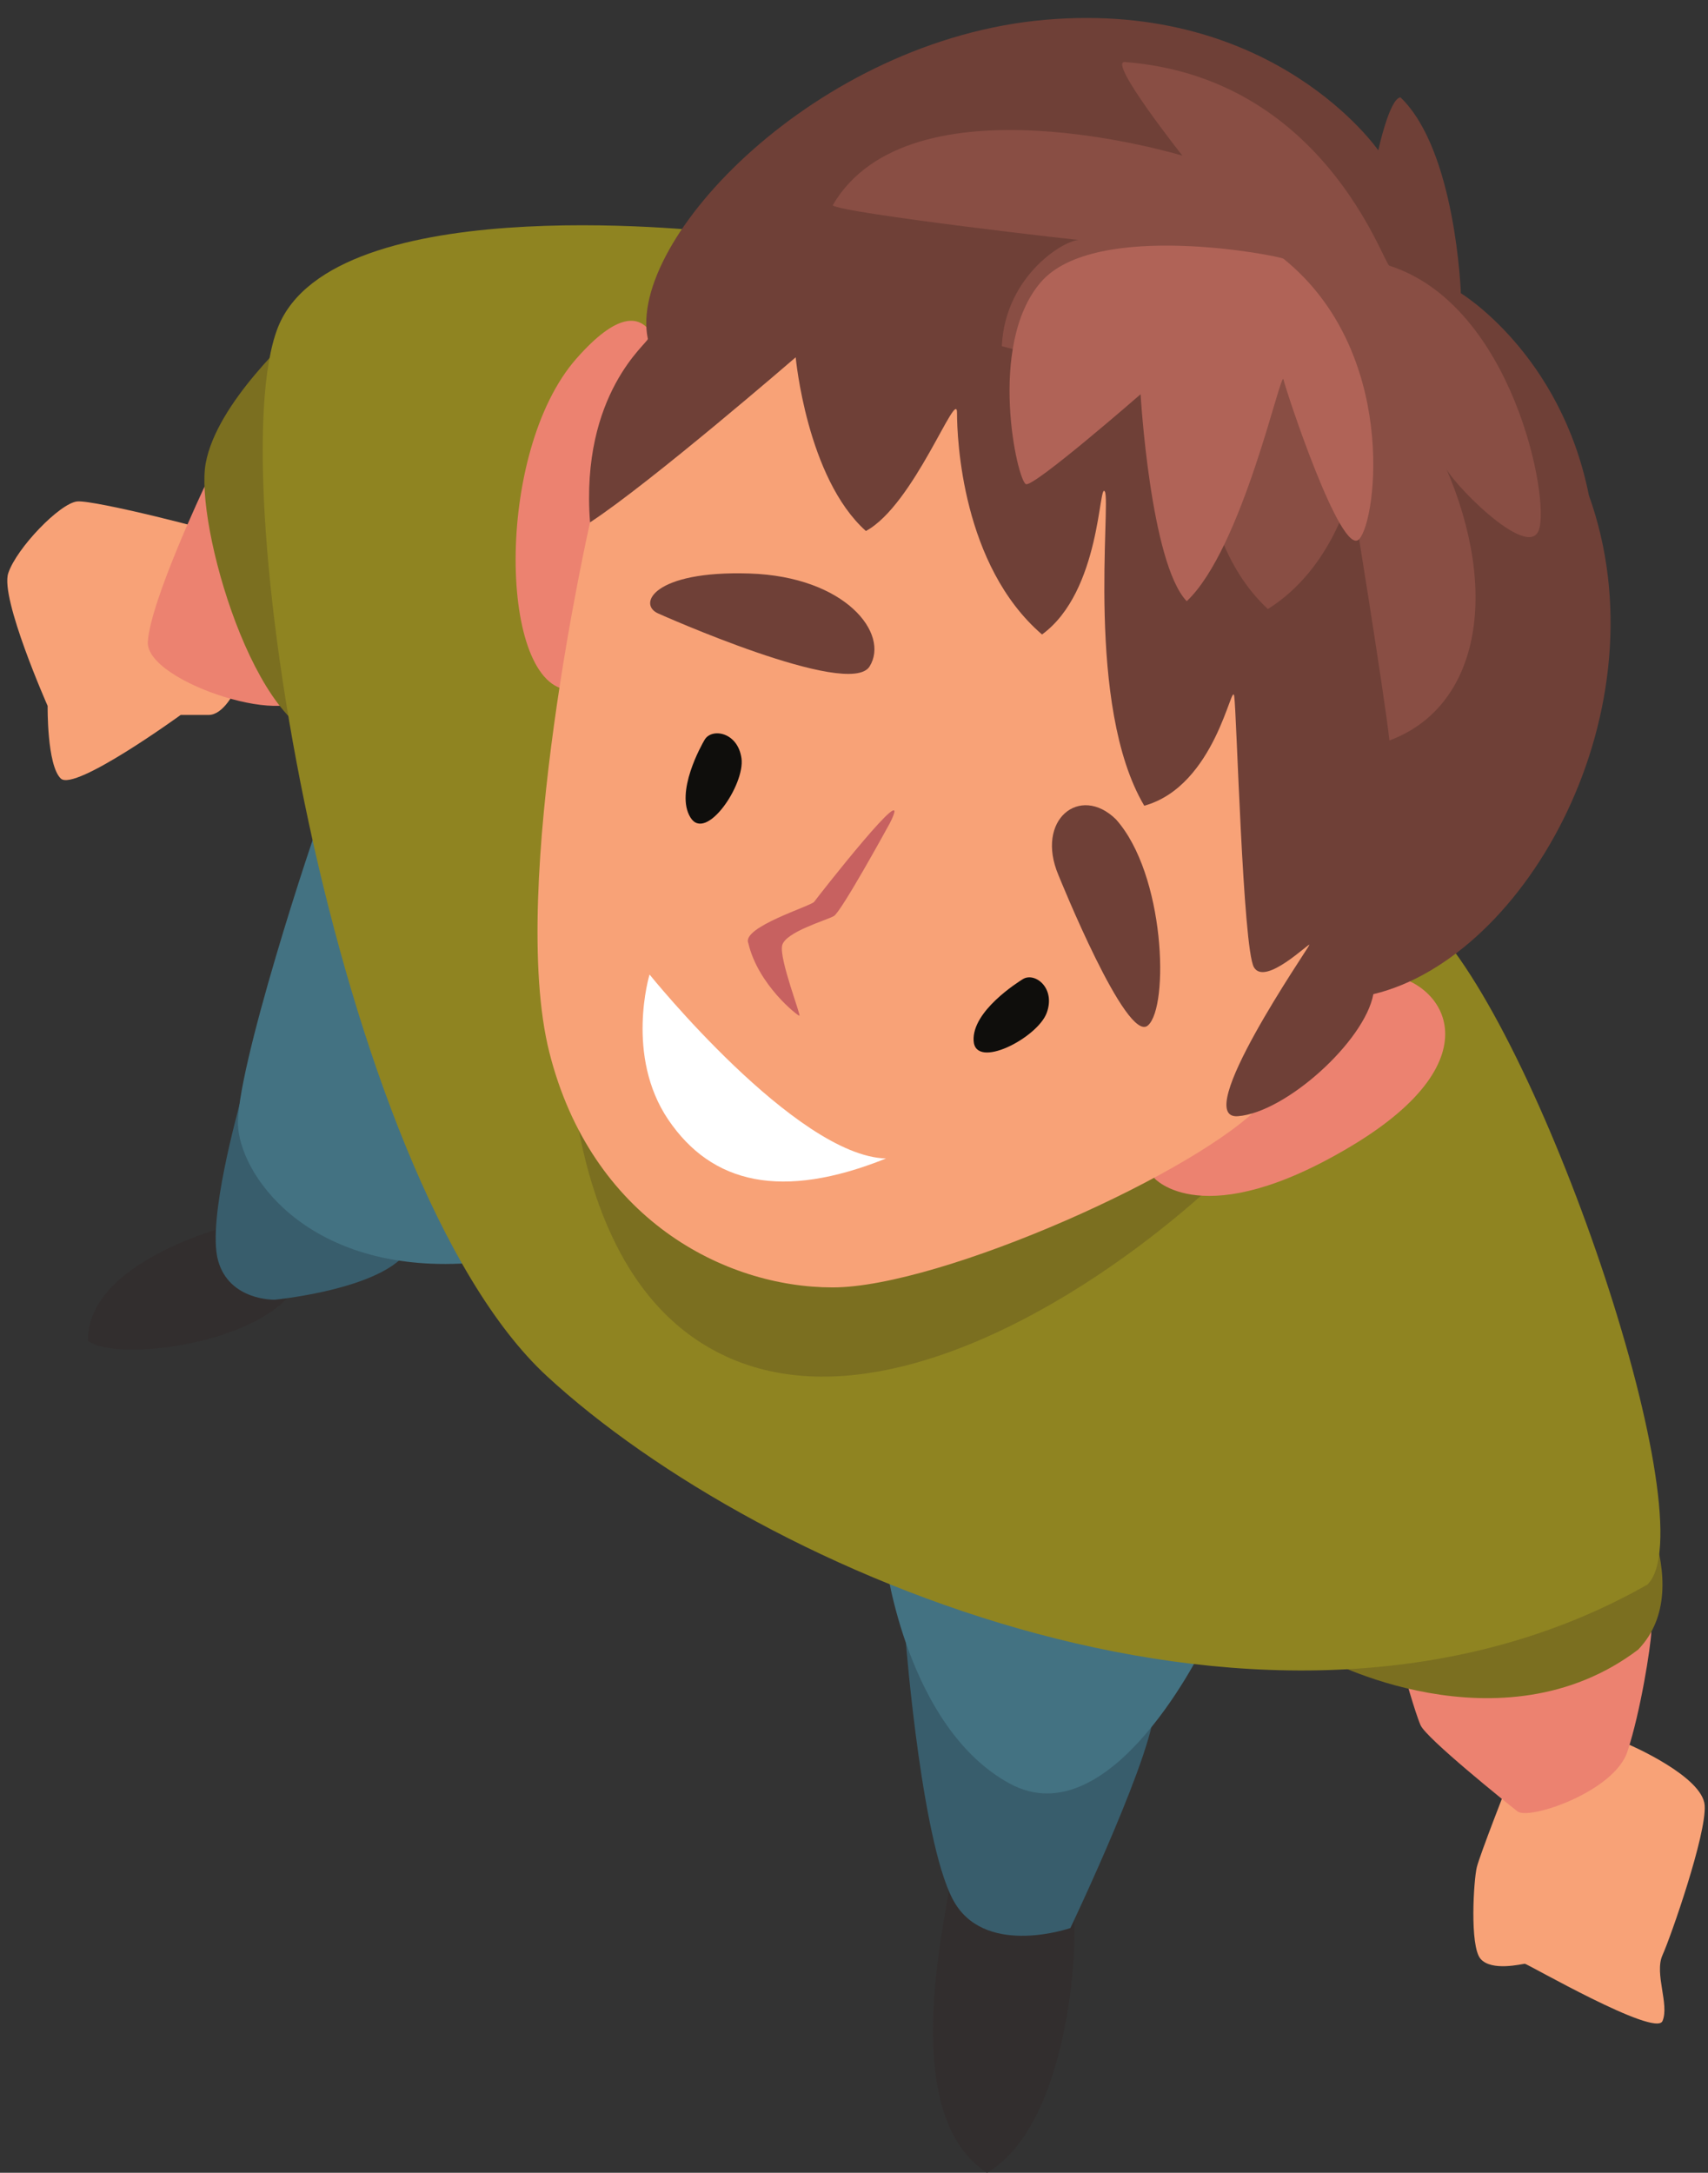 <?xml version="1.0" encoding="UTF-8"?><svg xmlns="http://www.w3.org/2000/svg" xmlns:xlink="http://www.w3.org/1999/xlink" height="2420.0" preserveAspectRatio="xMidYMid meet" version="1.1" viewBox="546.4 280.0 1902.7 2420.0" width="1902.7" zoomAndPan="magnify">
 <rect x="546.4" y="280.0" width="1902.7" height="2420.0" fill="#333333" stroke="none"/>
 <g id="surface1">
  <g><path d="m811.45 1042.5c-3.43 8.2-16.23 33.8-32.7 33.8h-31.1s-118 85.7-133.55 70.8c-15.55-15-14.64-80.9-14.64-80.9s-53.05-119.75-43.91-147.66c9.15-27.9 57.63-78.21 76.84-80.04 19.21-1.84 159.17 33.84 160.08 36.59 0.92 2.74 18.98 167.41 18.98 167.41" fill="#f8a277"/></g>
  <g><path d="m2225.9 2266.9s-30.9 78.9-34.3 92.6c-3.5 13.7-8.2 87.8 4.1 102.2 12.4 14.4 46.7 5.5 49.4 5.5 2.8 0 145.4 82.3 153.3 63.8s-9.3-52.8 0-73.4 49.1-134.5 47-166.7c-2-32.3-83.7-67.5-83.7-67.5l-135.8 43.5" fill="#f8a277"/></g>
  <g><path d="m2109.7 2140.6s12.8 46.2 19.2 60.9c6.4 14.6 95.2 86 108 96 12.8 10.1 107.9-21.9 122.5-66.8 14.7-44.8 25.8-116 26.6-133.5 0.9-17.4-276.3 43.4-276.3 43.4" fill="#ec8270"/></g>
  <g><path d="m774.25 822.01s-60.44 127.61-63.18 172.89c-2.75 45.3 170.14 100.2 178.37 53.5 8.23-46.6-115.19-226.39-115.19-226.39" fill="#ec8270"/></g>
  <g><path d="m1604.8 2372.5c2 21-65 258.9 41.1 327.5 94.3-54.9 103.4-269.9 95.2-300-8.3-30.2-136.3-27.5-136.3-27.5" fill="#322e2e"/></g>
  <g><path d="m801.62 1645.3s-159.16 39.8-157.1 128.3c34.3 24 192.09 2.7 231.2-59.7-15.1-37-74.1-68.6-74.1-68.6" fill="#322e2e"/></g>
  <g><path d="m1555.6 2109.8s18.5 233.9 55.6 291.5c37 57.7 127.6 26.1 127.6 26.1s98.6-207.2 93.2-248.4c-5.4-41.1-276.4-69.2-276.4-69.2" fill="#385d6c"/></g>
  <g><path d="m813.25 1509.7c-0.7 5.2-36.32 128.7-23.98 174 12.35 45.3 63.12 43.9 63.12 43.9s132.29-12.6 152.31-61.7c20-49.2-191.45-156.2-191.45-156.2" fill="#385d6c"/></g>
  <g><path d="m901.34 1197.4c-1.84 0.6-95.14 280.5-89.65 339 5.49 58.6 84.15 164.7 263.41 150 179.3-14.6 488.5 334.9 488.5 334.9h-30.2s23.6 182.9 137.6 245.1 218.3-157.3 218.3-157.3l-987.96-911.7" fill="#437282"/></g>
  <g><path d="m888.07 637.3c-16.47 15.96-100.17 91.42-112.52 158.65-12.35 67.24 54.89 303.25 139.96 308.75 85.09 5.5-27.44-467.4-27.44-467.4" fill="#7b6f20"/></g>
  <g><path d="m2017.3 2124.2c2.8 4.1 201.7 108.4 354-6.9 70-72.7-17.8-205.8-17.8-205.8l-336.2 212.7" fill="#7b6f20"/></g>
  <g><path d="m1351.4 539.35s-418.97-51.12-492.15 97.94c-73.18 149.04 58.55 955.81 296.35 1175.4 237.9 219.5 810.5 468.3 1225.8 232.3 67.7-64-113.4-603.7-239.7-735.4-126.2-131.7-790.3-770.25-790.3-770.25" fill="#8f8421"/></g>
  <g><path d="m1188.6 1206.2c-1.4 4.1-78.3 480.3 172.8 587.3s627.5-252.4 632.8-312.8-805.6-274.5-805.6-274.5" fill="#7b6f20"/></g>
  <g><path d="m1832 1591.9s54.3 63.5 219.5-35.3 101.2-186.6 37.2-191.2c-64.1-4.6-256.7 226.5-256.7 226.5" fill="#ec8270"/></g>
  <g><path d="m1284.6 701.27c0-4.11-4.1-126.24-96-21.97-92 104.29-86.5 367.7-6.9 369.1s102.9-347.13 102.9-347.13" fill="#ec8270"/></g>
  <g><path d="m1203.7 861.82s-92 405.58-45.3 590.38c46.6 184.9 194.8 261.7 315.6 261.7 120.7 0 411.6-129.9 480.2-206.3s161.9-543.42 32.9-807.97c-128.9-264.55-557-239.84-783.4 162.19" fill="#f8a277"/></g>
  <g><path d="m1268.1 657.38c0.9 4.23-75.4 60.37-64.4 204.43 67.2-43.91 229.1-183.86 229.1-183.86s12.3 134.46 78.2 193.47c53.5-28.82 101.5-160.54 101.5-131.73 0 28.82 5.5 170.14 94.7 246.99 65.9-48.03 63.1-171.51 70-159.16 6.9 12.34-22 238.78 43.9 349.88 79.6-22 97.4-140 100.2-122.1 2.7 17.8 9.6 279.9 21.9 301.9 12.4 21.9 63.1-28.9 61.8-24.7-1.4 4.1-133.1 194.8-79.6 190.7s141.3-83.7 150.9-135.9c171.5-41.1 325.2-318.3 240.1-555.68-31.5-157.79-142.6-225.02-142.6-225.02s-5.5-159.16-67.3-218.17c-12.3 1.37-24.7 59.01-24.7 59.01s-115.2-167.4-370.5-145.44c-255.2 21.94-466.5 245.31-443.2 355.38" fill="#6f4037"/></g>
  <g><path d="m1279.8 963.35s212.7 95.35 235.3 58.95c22.7-36.31-26.7-100.12-133.8-103.55-107-3.42-125.1 34.45-101.5 44.6" fill="#6f4037"/></g>
  <g><path d="m1725.5 1254.7c1.1 2.5 75.9 188.4 99.7 167.4s19.2-168.3-35.7-229.6c-40.2-39.3-90.1 0.6-64 62.2" fill="#6f4037"/></g>
  <g><path d="m1537.8 1196.6c-1.4 2.6-54.2 99-62.5 103.7-8.2 4.7-54.2 17.7-57.6 32.8s21.3 78.2 19.2 78.2c-2 0-46-34.3-56.9-80.9-7.6-17.8 69.9-41.2 73.4-46 3.4-4.8 113.9-146.1 84.4-87.8" fill="#c76160"/></g>
  <g><path d="m1270 1365.4s162.8 202.1 263.4 204.9c-116.2 46.6-193.9 28.3-242.4-43-48.5-71.4-21-161.9-21-161.9" fill="#fff"/></g>
  <g><path d="m1331.3 1104c-3.5 5.9-33 58.3-15.8 86.4 17.1 28.2 61-36.3 56.9-65.8s-33.3-34.1-41.1-20.6" fill="#0f0e0c"/></g>
  <g><path d="m1685.9 1370.5c-5.8 3.6-56.7 35.7-54.9 68.6 1.7 32.9 71-3 81.4-30.9 10.3-27.9-13.2-45.8-26.5-37.7" fill="#0f0e0c"/></g>
  <g><path d="m2094.2 575.96c-7-2.23-72.8-209.76-294.6-226.87-20.1-1.82 64 104.29 64 104.29s-303.7-92.47-389.6 55.3c9.1 8.74 290.8 41.08 276.2 38.64-14.6-2.46-84.1 37.79-87.8 118.28 100.6 27.45 221.4 12.81 221.4 12.81s-23.8 188.44 75 279.92c73.2-45.75 92.7-133.56 92.7-133.56s37.2 228.73 42.7 279.93c98.8-36.6 124.4-162.84 62.2-305.54 1.8 12.8 91.4 106.11 104.2 71.35 12.9-34.76-29.2-250.64-166.4-294.55" fill="#894e44"/></g>
  <g><path d="m1976.2 568.18c-3.9-3.11-210-43.91-270.3 26.07-60.4 69.99-26.1 222.28-16.5 225.03s127.6-100.17 127.6-100.17 10.9 187.99 51.4 230.52c62.5-58.99 105-259.33 107.8-246.98 2.7 12.35 64.3 199.26 84.3 177.84 19.9-21.42 43.3-209.4-84.3-312.31" fill="#b06357"/></g>
 </g>
</svg>